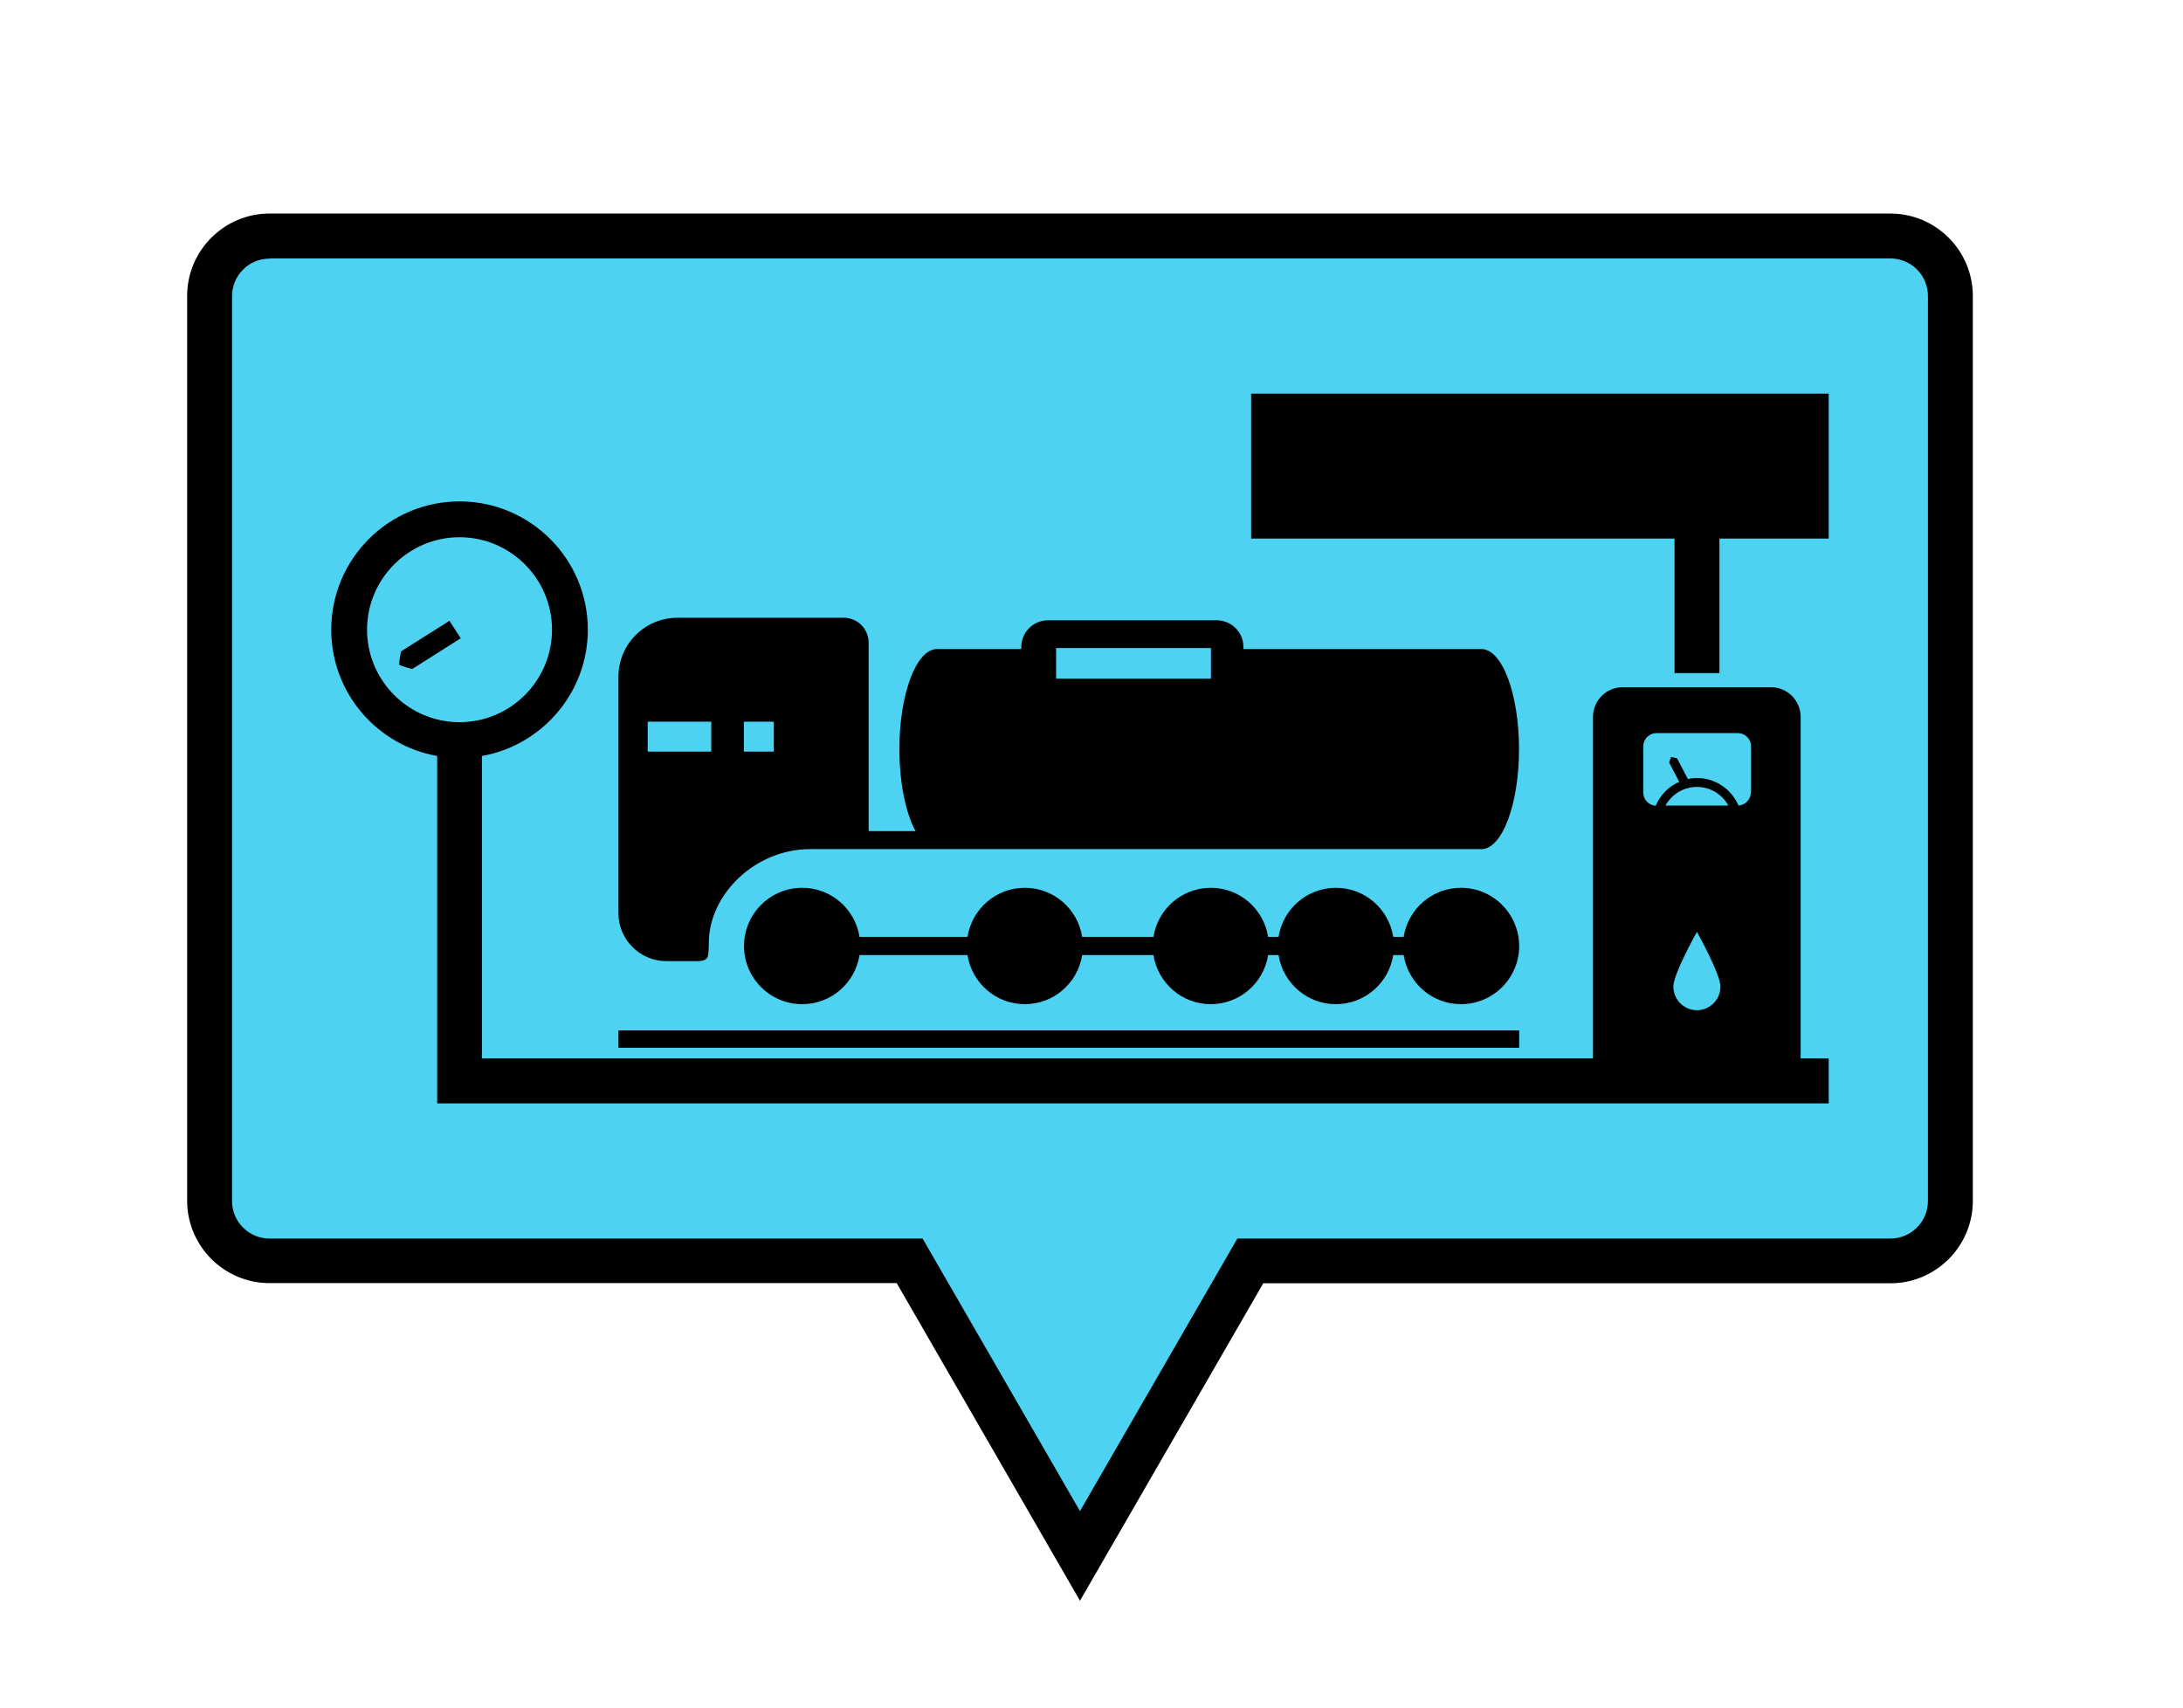 <?xml version="1.0" encoding="UTF-8"?>
<svg data-bbox="111.3 127 1062 825" viewBox="0 0 1298.3 1015.7" xmlns="http://www.w3.org/2000/svg" data-type="color">
    <g>
        <path d="M1124.2 140.4h-964c-19.7 0-35.6 15.9-35.6 35.6v538.2c0 19.7 15.9 35.6 35.6 35.6h380.7l101.3 175.5 101.3-175.5h380.7c19.7 0 35.6-15.9 35.6-35.6V176c.1-19.6-15.9-35.6-35.6-35.6z" fill="#4dd2f2" data-color="1"/>
        <path d="m642.3 952-109-188.9h-373c-27 0-49-22-49-49V176c0-27 22-49 49-49h964c27 0 49 22 49 49v538.2c0 27-22 49-49 49h-373L642.3 952zm-482-798.2c-12.3 0-22.3 10-22.3 22.3v538.2c0 12.3 10 22.3 22.3 22.3h388.4l93.6 162.1 93.6-162.1h388.4c12.3 0 22.3-10 22.3-22.3V176c0-12.3-10-22.3-22.3-22.3h-964z" fill="#000000" data-color="2"/>
        <path d="M903.5 612.8v10.3H367.8v-10.3h535.7z" fill="#000000" data-color="2"/>
        <path d="M868.9 528c-17.3 0-31.5 12.7-34.1 29.2h-6.2c-2.6-16.5-16.8-29.2-34.1-29.2s-31.5 12.7-34.1 29.2h-6.2c-2.6-16.5-16.8-29.2-34.1-29.2s-31.5 12.7-34.1 29.2h-42.4c-2.6-16.5-16.8-29.2-34.1-29.2s-31.5 12.7-34.1 29.2h-64.2c-2.6-16.5-16.8-29.2-34.1-29.2-19.1 0-34.6 15.5-34.6 34.6s15.5 34.6 34.6 34.6c17.3 0 31.5-12.7 34.1-29.2h64.2c2.6 16.5 16.8 29.2 34.1 29.2s31.5-12.7 34.1-29.2H686c2.6 16.5 16.8 29.2 34.1 29.2s31.5-12.7 34.1-29.2h6.2c2.6 16.5 16.8 29.2 34.1 29.2s31.5-12.7 34.1-29.2h6.2c2.6 16.5 16.8 29.2 34.1 29.2 19.1 0 34.6-15.5 34.6-34.6-.1-19.2-15.6-34.6-34.6-34.6z" fill="#000000" data-color="2"/>
        <path d="M881 386H739.5v-1.2c0-8.8-7.1-15.9-15.9-15.9H623.3c-8.8 0-15.9 7.1-15.9 15.9v1.2h-50.1c-12.4 0-22.4 26.7-22.4 59.5 0 20.2 3.8 38.1 9.6 48.8h-27.9V382.2c0-8.2-6.6-14.8-14.8-14.8h-98.9c-19.4 0-35.1 15.7-35.1 35.1v140.6c0 15.7 12.8 28.5 28.5 28.5h18.6c6.1 0 6.1-2.7 6.4-4.7.2-1.7.3-6 .3-7.7.9-27.9 27.7-54 59.8-54.2H881c12.4 0 22.4-26.7 22.4-59.5S893.4 386 881 386zm-458 61h-37.8v-17.8H423V447zm205.1-61.6h92.1v18.2h-92.1v-18.2zM460.2 447h-17.8v-17.8h17.8V447z" fill="#000000" data-color="2"/>
        <path d="M1087.6 234.1H744.1v86.2h251.8v80h26.7v-80h65v-86.2z" fill="#000000" data-color="2"/>
        <path d="M1070.9 629.5V426.4c0-9.8-7.9-17.7-17.7-17.7h-88.1c-9.8 0-17.7 7.9-17.7 17.7v203.1H286.6V449.6c35.7-6.3 63-37.6 63-75.1 0-42.1-34.2-76.3-76.3-76.3S197 332.4 197 374.5c0 37.5 27.2 68.8 63 75.1v206.6h827.6v-26.7h-16.7zm-852.6-255c0-30.3 24.7-55 55-55s55 24.7 55 55-24.7 55-55 55-55-24.7-55-55zm790.9 226.3c-7.7 0-14-6.3-14-14s14-32.6 14-32.6 14 24.9 14 32.6c0 7.7-6.3 14-14 14zm-18.7-121.7c3.6-6.6 10.7-11.1 18.7-11.1 8.1 0 15.1 4.5 18.7 11.1h-37.4zm50.8-7.9c0 4.2-3.3 7.6-7.4 7.9-4-9.6-13.6-16.4-24.6-16.4-1.9 0-3.7.2-5.4.6-.4-.6-.7-1.2-1-1.8l-2.2-4.2-2.2-4.2-1.1-2.1c-1.1-.3-2.2-.6-3.5-.8-.6 1.2-.9 2.3-1.2 3.3l1.1 2.1 2.2 4.2 2.2 4.2c.2.3.3.7.5 1-6.3 2.7-11.3 7.8-14 14.2-4.2-.3-7.4-3.7-7.4-7.9v-27.4c0-4.4 3.5-7.9 7.9-7.9h48.3c4.4 0 7.9 3.5 7.9 7.9v27.3z" fill="#000000" data-color="2"/>
        <path d="m267.3 369.2-28.8 18.2c-.5 2.5-1 5-1.1 8 2.8 1.2 5.3 1.8 7.7 2.5l28.9-18.3-6.7-10.4z" fill="#000000" data-color="2"/>
    </g>
</svg>
